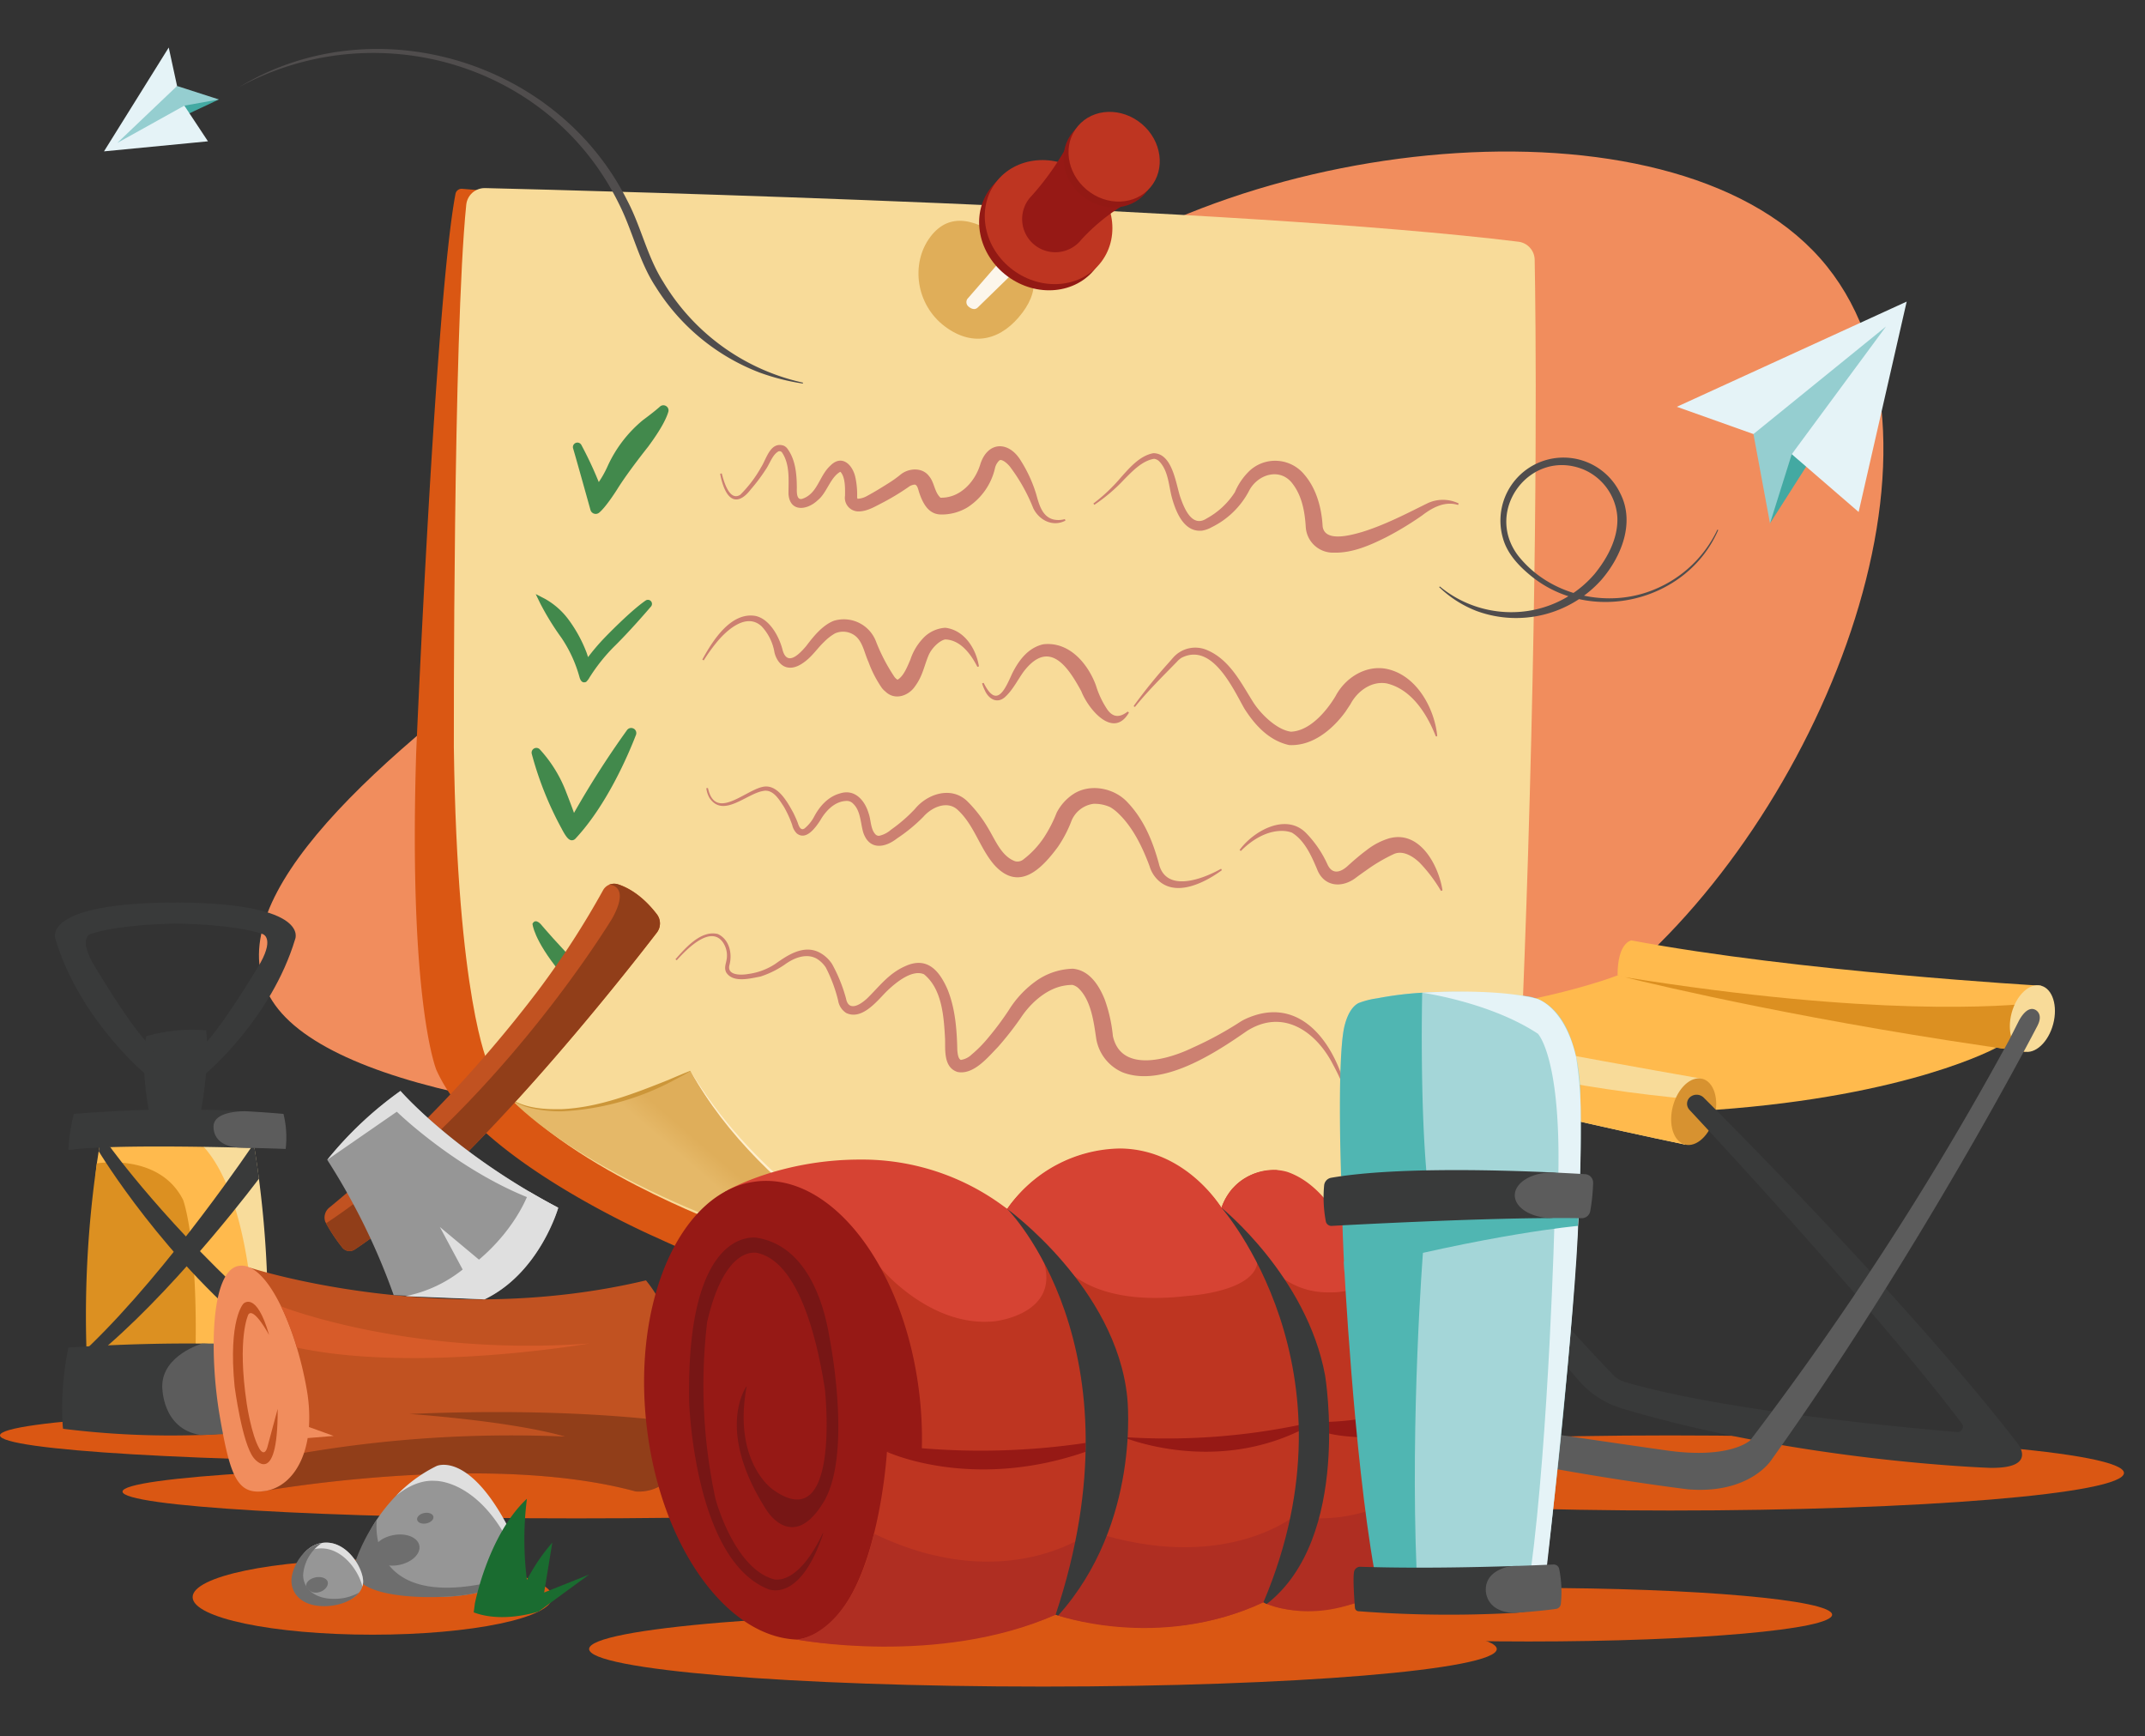<?xml version="1.0" encoding="UTF-8"?>
<svg xmlns="http://www.w3.org/2000/svg" xmlns:xlink="http://www.w3.org/1999/xlink" width="477" height="386" viewBox="0 0 477 386">
  <rect x="0" y="0" width="477" height="386" fill="#333333" stroke="none"/>
  <defs>
    <style> .cls-1 { fill: none; } .cls-2 { clip-path: url(#clip-newsletter); } .cls-3 { clip-path: url(#clip-path); } .cls-4 { fill: #f18d5d; } .cls-5 { fill: #ffba4d; } .cls-6 { fill: #dc9021; } .cls-7 { fill: #f8dc9b; } .cls-8 { fill: #da5713; } .cls-9 { fill: #f8db99; } .cls-10 { fill: #d79230; } .cls-11 { fill: #393a3a; } .cls-12 { fill: #5c5c5c; } .cls-13 { clip-path: url(#clip-path-2); } .cls-14 { fill: url(#radial-gradient); } .cls-15 { clip-path: url(#clip-path-4); } .cls-16 { fill: url(#linear-gradient); } .cls-17 { fill: #ffefce; } .cls-18 { fill: #cc9639; } .cls-19 { fill: #e0ae59; } .cls-20 { fill: #fcf6eb; } .cls-21 { fill: #931914; } .cls-22 { fill: #be3521; } .cls-23 { fill: #961915; } .cls-24 { fill: #c15221; } .cls-25 { fill: #913e19; } .cls-26 { fill: #42894c; } .cls-27 { fill: #cc8071; } .cls-28 { fill: #d64333; } .cls-29 { fill: #af2e22; } .cls-30 { fill: #a4d6d8; } .cls-31 { fill: #50b6b2; } .cls-32 { fill: #e5f3f7; } .cls-33 { fill: #d75b29; } .cls-34 { fill: #969696; } .cls-35 { fill: #dfdfdf; } .cls-36 { fill: #6e6e6e; } .cls-37 { fill: #1a6c30; } .cls-38 { fill: #771615; } .cls-39 { clip-path: url(#clip-path-6); } .cls-40 { fill: #504d4d; } .cls-41 { fill: #43a9a2; } .cls-42 { fill: #95ced0; } </style>
    <clipPath id="clip-path">
      <rect id="Rectangle_217" data-name="Rectangle 217" class="cls-1" width="472.322" height="445"></rect>
    </clipPath>
    <clipPath id="clip-path-2">
      <path id="Path_899" data-name="Path 899" class="cls-1" d="M114.3,127.275c-2.942,28.817-2.759,120.683-2.759,120.683.746,55.891,7.64,70.375,7.64,70.375,9.249,19.3,50.469,34.987,50.469,34.987,70.517,28.953,153.486,30.438,171.877,30.39a4,4,0,0,0,3.982-3.732c2.956-44.261,4.9-107.892,4.9-107.892,2.284-74.167,1.719-119.957,1.484-132.565a4.111,4.111,0,0,0-3.6-4.012c-61.6-7.59-204.859-11.325-229.8-11.927h-.1a4.109,4.109,0,0,0-4.092,3.693" transform="translate(-111.536 -123.582)"></path>
    </clipPath>
    <radialGradient id="radial-gradient" cx="0.5" cy="0.5" r="0.481" gradientTransform="matrix(1.078, 0, 0, -1, 0.033, 2.561)" gradientUnits="objectBoundingBox">
      <stop offset="0" stop-color="#ffefce"></stop>
      <stop offset="1" stop-color="#f8db99"></stop>
    </radialGradient>
    <clipPath id="clip-path-4">
      <path id="Path_904" data-name="Path 904" class="cls-1" d="M125.5,346.777l.1.1c14.842,14.893,43.7,25.873,43.7,25.873a366.45,366.45,0,0,0,61.219,18.591l-.588-.128c-47.01-16.955-64.453-50.677-64.453-50.677-29.372,14.911-39.977,6.236-39.977,6.236" transform="translate(-125.496 -340.541)"></path>
    </clipPath>
    <linearGradient id="linear-gradient" x1="0.427" y1="0.306" x2="0.586" y2="0.325" gradientUnits="objectBoundingBox">
      <stop offset="0" stop-color="#e5b868"></stop>
      <stop offset="0.312" stop-color="#e5b868"></stop>
      <stop offset="0.624" stop-color="#dfae5a"></stop>
      <stop offset="1" stop-color="#dfae5a"></stop>
    </linearGradient>
    <clipPath id="clip-path-6">
      <rect id="Rectangle_243" data-name="Rectangle 243" class="cls-1" width="400.878" height="126.868"></rect>
    </clipPath>
    <clipPath id="clip-newsletter">
      <rect width="477" height="386"></rect>
    </clipPath>
  </defs>
  <g id="newsletter" class="cls-2">
    <g id="Group_12210" data-name="Group 12210" transform="translate(-401.434 -1651)">
      <g id="Group_184" data-name="Group 184" transform="translate(401.434 1581)">
        <g id="Group_175" data-name="Group 175">
          <g id="Group_174" data-name="Group 174" class="cls-3">
            <path id="Path_875" data-name="Path 875" class="cls-4" d="M404.607,351.685c-46.149,37.032-264.592,44.8-296.5,5.038S230.948,235.817,277.1,198.785s143.493-46.975,175.4-7.215-1.74,123.083-47.888,160.115" transform="translate(-46.224 -62.336)"></path>
            <path id="Path_876" data-name="Path 876" class="cls-5" d="M24.158,403.411c-.685-17.254-1.451-33.71-.41-40.951.355-2.463.6-3.859.6-3.859l11.224-3.616,20.057.805.531,2.876s5.25,21.795,4.332,44.915l-25.373,3.632Z" transform="translate(-2.212 -33.786)"></path>
            <path id="Path_877" data-name="Path 877" class="cls-6" d="M45.473,405.864c.567-25.927-2.75-34.534-2.75-34.534-5.317-10.529-19.178-8.109-19.18-8.109a237.217,237.217,0,0,0-2.322,40.957l13.694,3.8,11.961-1.712-1.4-.4" transform="translate(-2.006 -34.547)"></path>
            <path id="Path_878" data-name="Path 878" class="cls-7" d="M60.87,359.057,57.7,355.82,45,355.311c5.523,2.54,14.591,12.276,16.157,48.5l2.562-.366a234.011,234.011,0,0,0-2.855-44.39" transform="translate(-4.283 -33.817)"></path>
            <path id="Path_879" data-name="Path 879" class="cls-8" d="M500.774,438.44c0,4.612-45.183,8.351-100.92,8.351s-100.92-3.739-100.92-8.351,45.183-8.351,100.92-8.351,100.92,3.739,100.92,8.351" transform="translate(-28.452 -40.935)"></path>
            <path id="Path_880" data-name="Path 880" class="cls-5" d="M488.219,333.208c-53.118-7.326-90.672-16.983-90.672-16.983,0-7.466,3.1-7.772,3.1-7.772,36.836,6.945,91.091,10.072,91.091,10.072Z" transform="translate(-37.837 -29.358)"></path>
            <path id="Path_881" data-name="Path 881" class="cls-5" d="M475.95,333.117s-19.195,10.706-62.382,13.814l-22.222-4.044-55.172-16.829c32.5,0,55.532-9.016,55.532-9.016l46.11,6.331Z" transform="translate(-31.996 -30.175)"></path>
            <path id="Path_882" data-name="Path 882" class="cls-9" d="M408.631,340.668S341.778,329,321.3,323.742l-.169-.043c-1.978-.526-4.256,1.583-5.088,4.711s.1,6.089,2.077,6.615l.315.08s51.606,12.977,86.315,20.178" transform="translate(-30.051 -30.801)"></path>
            <path id="Path_883" data-name="Path 883" class="cls-5" d="M407.33,345.329c-56.749-5.04-87.531-21.594-87.531-21.594-1.581.432-3.111,2.246-3.76,4.686-.832,3.128.1,6.089,2.077,6.616l.315.079s51.607,12.977,86.315,20.178l2.655-9.986Z" transform="translate(-30.051 -30.812)"></path>
            <path id="Path_884" data-name="Path 884" class="cls-10" d="M420.35,350.987c-1.073,4.035-4.012,6.757-6.564,6.079s-3.752-4.5-2.679-8.536,4.012-6.757,6.564-6.079,3.752,4.5,2.679,8.536" transform="translate(-39.091 -32.584)"></path>
            <path id="Path_885" data-name="Path 885" class="cls-11" d="M479.409,422.934c-25.606-33.06-69.772-76.814-69.772-76.814a2.255,2.255,0,0,0-2.946-.068,1.957,1.957,0,0,0-.318,2.644l.113.155s41.429,44.3,60.618,69.8a1.178,1.178,0,0,1-1.041,1.884c-10.712-.894-51.926-4.648-73.9-11.134a5.893,5.893,0,0,1-2.585-1.556c-23.278-24.134-50.6-59.216-57.551-68.252l-8.053-1.973c21.251,28.87,48.135,60.184,57.986,71.5a20.366,20.366,0,0,0,9.5,6.156c39.55,11.847,81.851,13.22,81.851,13.22,10.989.207,6.1-5.557,6.1-5.557" transform="translate(-30.835 -32.133)"></path>
            <path id="Path_886" data-name="Path 886" class="cls-6" d="M399.344,317.492c7.728,1.906,42.378,10.139,89.046,16.577l2.612-10.9c-7.125.829-36.451,3.171-91.659-5.679" transform="translate(-38.008 -30.218)"></path>
            <path id="Path_887" data-name="Path 887" class="cls-9" d="M503.593,328.11c-1.073,4.035-4.012,6.757-6.565,6.079s-3.752-4.5-2.679-8.536,4.012-6.757,6.565-6.079,3.752,4.5,2.679,8.536" transform="translate(-47.013 -30.406)"></path>
            <path id="Path_888" data-name="Path 888" class="cls-12" d="M379.721,346.934c-19.513,26.624-40.4,60.116-40.4,60.116-3.661,6.473,2.051,7.063,2.051,7.063,16.64,3.116,61.211,9.407,61.211,9.407,13.857,1.854,18.153-2.334,18.153-2.334a693.867,693.867,0,0,0,57.549-88.969l2.068-4.077s1.7-3.646,3.714-2.683c0,0,1.929.808.536,3.544l-.034.073s-25.467,49.281-59.2,96.577c0,0-4.849,7.586-18.521,6.45,0,0-43.659-5.292-72.433-14.719,0,0-7.036-2.005-.827-13.229,0,0,24.761-39.554,40.629-58.765" transform="translate(-31.506 -30.961)"></path>
            <path id="Path_889" data-name="Path 889" class="cls-8" d="M201.841,429.457c0,3.29-45.183,5.956-100.92,5.956S0,432.747,0,429.457,45.183,423.5,100.92,423.5s100.92,2.667,100.92,5.956" transform="translate(0 -40.308)"></path>
            <path id="Path_890" data-name="Path 890" class="cls-11" d="M48.017,348.659c2.1-11.288,1.19-18.123,1.19-18.123a37.107,37.107,0,0,0-13.3,1.3c-1.46,6.652.625,16.825.625,16.825Z" transform="translate(-3.368 -31.445)"></path>
            <path id="Path_891" data-name="Path 891" class="cls-11" d="M47.163,337.062S61.571,325,66.911,307.312c0,0,3.582-7.881-25.57-8.171l-.476-.008c-30.958,0-27.24,8.179-27.24,8.179,5.34,17.689,19.749,29.751,19.749,29.751l.9,1.017,1.315-6.575-1.958-1.628c-4.573-5.109-11.774-17.383-11.774-17.383-3.141-5.719-.365-6.379-.365-6.379,5.683-1.869,14.944-2.206,18.22-2.267l.356-.024s12.534-.01,19.531,2.291c0,0,2.776.66-.365,6.379,0,0-7.339,12.434-11.912,17.544l-.734.989L46.4,337.66Z" transform="translate(-1.284 -28.471)"></path>
            <path id="Path_892" data-name="Path 892" class="cls-11" d="M18.883,358.77c8.741-.775,25.13-.562,35.864-.3a73.017,73.017,0,0,0,9.52-.271c.487-4.543-.563-6.82-.563-6.82-3.024-.27-5.074-.863-7.984-1.013a280.067,280.067,0,0,0-37.688.622,37.772,37.772,0,0,0-1.217,8.031Z" transform="translate(-1.6 -33.313)"></path>
            <path id="Path_893" data-name="Path 893" class="cls-11" d="M15.406,425.892a65.51,65.51,0,0,1,1.26-17.478s13.9-1.048,29.733-.895c6.3.061,10.814,2.632,16.969,3.215,0,0,3.21,2.492,2.668,13.029a57.949,57.949,0,0,1-20.6,4.1,193,193,0,0,1-29.963-1.4Z" transform="translate(-1.452 -38.785)"></path>
            <path id="Path_894" data-name="Path 894" class="cls-11" d="M61.8,402.559c-22.65-17.683-37.54-42.412-37.54-42.412l.165-.984,2.039-.109.349.156S39.737,377.171,61.8,396.745" transform="translate(-2.309 -34.174)"></path>
            <path id="Path_895" data-name="Path 895" class="cls-11" d="M58.461,358.441s-18.509,27.614-36.555,45.013l-.35.286,4.516-.277v-.217C43,388.484,59.641,366.177,59.641,366.177s-.542-4.331-1.111-7.492" transform="translate(-2.052 -34.115)"></path>
            <path id="Path_896" data-name="Path 896" class="cls-12" d="M68.032,351.022c-2.8-.25-5.559-.44-8.263-.585-.778-.019-6.736-.063-7.257,2.979,0,0-.808,4.687,5.63,5.088h0c6.1.147,10.377.306,10.377.306a21.648,21.648,0,0,0-.487-7.788" transform="translate(-4.995 -33.353)"></path>
            <path id="Path_897" data-name="Path 897" class="cls-12" d="M48.384,427.845c-8.683-1.354-8.51-10.83-8.51-10.83,0-6.94,8.868-9.494,8.868-9.494l4.16-.015.485,20.154-3.741.161Z" transform="translate(-3.795 -38.785)"></path>
            <path id="Path_898" data-name="Path 898" class="cls-8" d="M347.277,147.85c-60.617-9.778-219.36-22.833-234.807-24.092a1.385,1.385,0,0,0-1.468,1.1c-4.453,23.15-8.748,124.2-8.748,124.2-1.74,55.866,4.5,70.644,4.5,70.644a34.128,34.128,0,0,0,6.264,9.3h0l.094.108c.043.046.088.091.13.137.392.426.791.851,1.2,1.272l.138.138q.593.6,1.213,1.2l.194.187c.43.41.87.819,1.317,1.222l.277.25q.677.608,1.374,1.207c.058.049.117.1.175.148q.67.57,1.358,1.133l.2.167q.721.585,1.458,1.16l.3.233c.492.38.987.759,1.488,1.131l.208.154c.479.357.96.708,1.444,1.058.067.047.133.1.2.144q.765.547,1.537,1.082c.1.072.208.145.312.215q.77.529,1.541,1.047c.074.051.148.1.221.147.492.328.984.652,1.476.97l.2.131q.776.5,1.552.989l.31.195q.767.48,1.531.946l.235.144c.489.3.975.591,1.459.878l.166.1q.76.451,1.507.883l.308.179q.738.425,1.461.835c.073.043.145.081.218.123.467.263.93.522,1.386.774l.144.081q.714.395,1.406.768l.27.146q.676.365,1.33.712l.222.117c.423.224.841.442,1.247.653l.1.052c.427.223.841.435,1.249.642l.221.112q.586.3,1.143.577c.069.035.136.069.2.1.359.18.709.353,1.046.519l.061.031c.35.17.683.334,1.006.49l.2.1.882.423.158.074.773.366.053.024c.259.121.5.233.72.336l.112.052.588.269c.03.015.055.025.084.038.176.081.339.154.478.216l0,0,.373.166.028.012c.2.09.311.137.311.137q2.8,1.3,5.639,2.535c.585.257,1.169.518,1.755.77.472.2.948.4,1.422.6.768.328,1.535.657,2.305.976.524.217,1.05.428,1.573.642.725.3,1.448.6,2.174.889.544.217,1.089.428,1.633.643.709.281,1.418.564,2.129.839.575.223,1.153.439,1.729.658.681.261,1.362.524,2.044.778.581.216,1.164.426,1.744.641.681.25,1.362.5,2.043.749.615.223,1.231.437,1.848.656.647.229,1.293.463,1.94.688s1.3.444,1.947.667c.617.211,1.234.427,1.852.633.639.215,1.279.423,1.918.634s1.253.419,1.88.622,1.239.4,1.858.594c.648.208,1.3.417,1.944.622.585.184,1.17.361,1.755.54.68.211,1.361.423,2.041.63.635.194,1.269.378,1.9.567s1.253.376,1.879.56c.648.189,1.294.373,1.941.558.615.177,1.232.358,1.848.532s1.241.345,1.863.518,1.272.356,1.906.528c.65.177,1.3.349,1.946.523q.637.172,1.274.343l.01,0,.448.12.049.012.084.023-.054-.014A549.252,549.252,0,0,0,325.342,394.87a4.669,4.669,0,0,0,4.85-4.154c4.9-44.058,9.627-106.937,9.627-106.937,6.624-87.86,7.458-135.928,7.458-135.928" transform="translate(-9.703 -11.779)"></path>
          </g>
        </g>
        <g id="Group_177" data-name="Group 177" transform="translate(100.921 111.82)">
          <g id="Group_176" data-name="Group 176" class="cls-13">
            <rect id="Rectangle_218" data-name="Rectangle 218" class="cls-14" width="241.34" height="260.176" transform="translate(-0.181 0)"></rect>
          </g>
        </g>
        <g id="Group_179" data-name="Group 179">
          <g id="Group_178" data-name="Group 178" class="cls-3">
            <path id="Path_900" data-name="Path 900" class="cls-8" d="M231.953,443.268c0,3.29-45.183,5.956-100.92,5.956s-100.92-2.667-100.92-5.956,45.183-5.956,100.92-5.956,100.92,2.667,100.92,5.956" transform="translate(-2.866 -41.622)"></path>
            <path id="Path_901" data-name="Path 901" class="cls-8" d="M346.627,481.7c0,4.612-45.183,8.351-100.92,8.351s-100.92-3.739-100.92-8.351,45.183-8.351,100.92-8.351,100.92,3.739,100.92,8.351" transform="translate(-13.78 -45.052)"></path>
            <path id="Path_902" data-name="Path 902" class="cls-8" d="M127.328,468.951c0,4.612-17.906,8.351-39.993,8.351s-39.993-3.739-39.993-8.351S65.248,460.6,87.335,460.6s39.993,3.739,39.993,8.351" transform="translate(-4.506 -43.839)"></path>
            <path id="Path_903" data-name="Path 903" class="cls-8" d="M436.078,473.518c0,3.29-30.22,5.956-67.5,5.956s-67.5-2.667-67.5-5.956,30.22-5.956,67.5-5.956,67.5,2.667,67.5,5.956" transform="translate(-28.656 -44.501)"></path>
          </g>
        </g>
        <g id="Group_181" data-name="Group 181" transform="translate(113.552 308.129)">
          <g id="Group_180" data-name="Group 180" class="cls-15">
            <rect id="Rectangle_220" data-name="Rectangle 220" class="cls-16" width="101.853" height="115.166" transform="matrix(0.574, -0.819, 0.819, 0.574, -23.871, 34.091)"></rect>
          </g>
        </g>
        <g id="Group_183" data-name="Group 183">
          <g id="Group_182" data-name="Group 182" class="cls-3">
            <path id="Path_905" data-name="Path 905" class="cls-17" d="M169.722,340.517c13.05,21.712,34.436,37.279,57.236,47.556,1.585.655,5.589,2.384,7.2,3.083-.031-.005.577.142.575.144l-.019.089c-.008,0-.593-.11-.6-.113-3.265-1.208-6.586-2.309-9.789-3.7-1.7-.811-5.528-2.458-7.133-3.3-2.241-1.206-4.7-2.523-6.9-3.763-1.526-1-5.159-3.243-6.612-4.254-13.34-9.416-26.168-21.451-33.953-35.75" transform="translate(-16.154 -32.409)"></path>
            <path id="Path_906" data-name="Path 906" class="cls-18" d="M125.521,346.737c3.326,2.115,7.477,2.351,11.318,2.284,8.274-.37,16.159-3.476,23.768-6.512,1.6-.691,3.207-1.375,4.842-2.014l.041.081c-1.519.869-3.068,1.691-4.622,2.507a58.836,58.836,0,0,1-24.017,6.423,29.439,29.439,0,0,1-6.552-.661,13.91,13.91,0,0,1-4.835-2.039Z" transform="translate(-11.941 -32.407)"></path>
            <path id="Path_907" data-name="Path 907" class="cls-19" d="M248.841,152.049c-4.383,5.872-10.708,7.932-17.206,3.081s-7.686-14.014-3.3-19.886,10.5-3.916,17,.934,7.9,10,3.513,15.872" transform="translate(-21.484 -12.527)"></path>
            <path id="Path_908" data-name="Path 908" class="cls-20" d="M245.343,141.131l-7.605,8.753a1.277,1.277,0,0,0,.336,1.78s1.06.948,1.917.18l.037-.034,8.257-8.048" transform="translate(-22.606 -13.432)"></path>
            <path id="Path_909" data-name="Path 909" class="cls-21" d="M266.594,140.79c-4.383,5.872-13.2,6.7-19.7,1.85s-8.211-13.542-3.828-19.415,13.2-6.7,19.7-1.85,8.211,13.543,3.828,19.415" transform="translate(-22.903 -11.251)"></path>
            <path id="Path_910" data-name="Path 910" class="cls-22" d="M267.98,139.274c-4.383,5.872-13.2,6.7-19.7,1.85s-8.211-13.542-3.828-19.415,13.2-6.7,19.7-1.85,8.211,13.542,3.828,19.415" transform="translate(-23.035 -11.107)"></path>
            <path id="Path_911" data-name="Path 911" class="cls-23" d="M276.7,124.6a42.894,42.894,0,0,0-12.323,9.321l-.026.032a7.376,7.376,0,1,1-11.238-9.547l.245-.259a60.556,60.556,0,0,0,8.576-12.4" transform="translate(-23.915 -10.635)"></path>
            <path id="Path_912" data-name="Path 912" class="cls-21" d="M279.6,123.075c-3.4,4.024-9.767,4.235-14.219.473s-5.3-10.075-1.9-14.1,9.767-4.235,14.218-.473,5.306,10.075,1.906,14.1" transform="translate(-24.879 -10.116)"></path>
            <path id="Path_913" data-name="Path 913" class="cls-22" d="M280.813,121.642c-3.4,4.024-9.767,4.235-14.22.473s-5.3-10.075-1.9-14.1,9.767-4.235,14.217-.473,5.307,10.075,1.906,14.1" transform="translate(-24.994 -9.98)"></path>
            <path id="Path_914" data-name="Path 914" class="cls-24" d="M157.391,409.664h-7.74l6.716-3.636c-1.833-6.313-4.008-10.878-6.869-14.331l-.2.043c-45.845,10.858-87.844-2.867-87.844-2.867l2.541,49.748s49.972-9.013,83.159-.007l.024.008a9.171,9.171,0,0,0,2.507-.133c6.36-1.1,11.369-9.245,9.048-22.621-.356-2.052-.811-4.141-1.342-6.2" transform="translate(-5.849 -37.012)"></path>
            <path id="Path_915" data-name="Path 915" class="cls-25" d="M97.145,424.774s22.319,1.508,34.584,5.027a276.02,276.02,0,0,0-58.042,3.608l-9.868.727.4,7.861s49.972-9.012,83.158-.006l.024.008a9.212,9.212,0,0,0,2.508-.133c5-.867,9.144-6.1,9.572-14.781-.356-.063-22.548-4.006-62.339-2.31" transform="translate(-6.074 -40.388)"></path>
            <path id="Path_916" data-name="Path 916" class="cls-4" d="M73.417,426.713c-1.142,6.861-4.884,10.968-9.27,11.729-6.36,1.1-7.933-3.062-10.253-16.438s-2.191-32.466,4.169-33.569,12.813,14.01,15.133,27.386a35.17,35.17,0,0,1,.507,8.432l5.491,1.982Z" transform="translate(-4.998 -36.965)"></path>
            <path id="Path_917" data-name="Path 917" class="cls-24" d="M67.2,421.378c0,17.682-5.34,10.576-5.34,10.576C59.28,428.74,57.625,416.1,57.625,416.1c-1.47-14.968,1.958-18.428,1.958-18.428s2.857-3,5.714,6.974c0,0-3.412-6.328-4.618-4.569,0,0-2.564,5.077-.352,19.882,0,0,1,6.846,2.815,9.978,0,0,1.2,2.191,1.878-.788l2.182-8.094Z" transform="translate(-5.45 -37.809)"></path>
            <path id="Path_918" data-name="Path 918" class="cls-26" d="M161.521,177.125a1.128,1.128,0,0,0-1.367.127c-1.259,1.148-3.745,2.969-3.8,3.014a28.63,28.63,0,0,0-7.909,10.4,22.732,22.732,0,0,1-1.891,3.362,84.836,84.836,0,0,0-3.867-8.248,1,1,0,0,0-1.84.759c.737,2.477,3.541,12.541,3.859,13.678a1.2,1.2,0,0,0,.8.83,1.221,1.221,0,0,0,.367.057,1.2,1.2,0,0,0,.766-.276c1.513-1.243,3.8-4.856,4.059-5.268,2.318-3.739,6.745-9.284,6.81-9.367,2.451-3.307,3.969-5.926,4.513-7.785a1.125,1.125,0,0,0-.493-1.282m-18.944,8.9v-.005l0,.005" transform="translate(-13.401 -16.842)"></path>
            <path id="Path_919" data-name="Path 919" class="cls-27" d="M177.349,193.03c.431,1.679,1.683,6.275,4.1,4.76a27.269,27.269,0,0,0,4.661-6.149c1.168-1.8,2.032-5.733,4.977-4.792a2.09,2.09,0,0,1,.784.58c1.9,2.485,2.148,5.779,2.175,8.765-.017.939-.12,3.02,1.366,2.43,3.294-1.223,3.611-5.053,6.067-7.3,2.584-2.633,5.024-.211,5.605,2.688a18.27,18.27,0,0,1,.369,4.255,1.288,1.288,0,0,0,.061.341c.04.09.053.078.041.059a4.649,4.649,0,0,0,2.087-.614c1.537-.819,3.167-1.827,4.656-2.762a26.571,26.571,0,0,0,2.927-2.092c1.813-1.384,4.742-1.535,6.218.433,1.2,1.393,1.182,3.5,2.491,4.739.156.119.116.047.013.052l-.15.008.377,0c4.253.013,7.508-3.574,8.678-7.458,1.669-5.174,6.382-5.181,9.029-.733a30.478,30.478,0,0,1,3.393,7.41c.625,2.227,1.314,5.06,3.923,5.64a5.081,5.081,0,0,0,2.452-.106l.125.339c-2.79,1.477-5.845-.062-7.157-2.761a39.341,39.341,0,0,0-4.953-8.922,5.885,5.885,0,0,0-1.495-1.486c-.368-.213-.754-.407-1.051-.24a3.392,3.392,0,0,0-.977,1.609,14.106,14.106,0,0,1-6.174,8.873,11.146,11.146,0,0,1-6.09,1.565l.226,0c-2.878-.011-4.113-2.677-4.863-4.913-.169-.514-.323-1.422-.8-1.681-.285-.147-1.031.135-1.311.309a53.315,53.315,0,0,1-6.5,3.914c-1.374.713-3.236,1.8-5.125,1.682a3.029,3.029,0,0,1-2.742-3.5c0-1.23.151-4-.985-5.252a.77.77,0,0,0-.154-.108c.024,0-.052,0,.124,0l.086-.009c-2.351,1.191-3.066,4.771-5.178,6.419-2.323,2.217-6.183,2.693-6.469-1.451.012-3.078.349-6.545-1.438-9.2a.692.692,0,0,0-.259-.214.626.626,0,0,0-.632.035c-1.31.812-1.871,2.8-2.779,4.045a37.841,37.841,0,0,1-3.23,4.292c-2.44,3.221-4.777,3.139-6.177-.825a15.976,15.976,0,0,1-.679-2.6Z" transform="translate(-16.846 -17.77)"></path>
            <path id="Path_920" data-name="Path 920" class="cls-27" d="M268.719,199.917a38.049,38.049,0,0,0,6.188-5.882c1.93-2.139,4.167-4.77,7.16-5.312,4.091.05,4.9,6.213,5.895,9.518.875,2.558,2.621,7.211,5.983,4.978a17.261,17.261,0,0,0,6.241-5.825,14.184,14.184,0,0,1,3.4-4.88,8.385,8.385,0,0,1,12.041.964c2.736,3.179,3.855,7.5,4.074,11.518.479,3.616,6.309,1.962,8.83,1.231,4.994-1.551,9.71-4,14.4-6.324a8.04,8.04,0,0,1,7.03,0l-.144.332c-2.953-.913-5.721.59-7.992,2.332a70.693,70.693,0,0,1-7.929,4.815c-3.469,1.735-7.454,3.55-11.624,3.457a6.073,6.073,0,0,1-6.331-5.807c-.218-3.375-.847-6.758-2.858-9.43-2.746-3.8-7.818-2.223-9.73,1.467A18.654,18.654,0,0,1,295,205.2a6.458,6.458,0,0,1-2.082.742c-4.044.442-5.819-4.113-6.7-7.192-.758-2.753-.786-6.1-2.882-8.237a1.98,1.98,0,0,0-1.111-.537c-2.642.411-4.846,2.764-6.681,4.611a37.6,37.6,0,0,1-6.615,5.621Z" transform="translate(-25.576 -17.962)"></path>
            <path id="Path_921" data-name="Path 921" class="cls-26" d="M157.281,224.919a.9.9,0,0,0-1.178-.138c-3.457,2.378-9.024,8.169-9.236,8.392a48.132,48.132,0,0,0-3.56,4.188l-.328-.98a30.747,30.747,0,0,0-3.969-7.293,16.652,16.652,0,0,0-5.2-4.638l-2.152-1.11,1.06,2.177a59.772,59.772,0,0,0,4.666,7.555,29.645,29.645,0,0,1,4.014,8.738c.086.3.332,1.159,1.017,1.159a.965.965,0,0,0,.219-.027l.225-.054.162-.166a3.652,3.652,0,0,0,.57-.774l.031-.052a39.793,39.793,0,0,1,5.349-6.751c3.438-3.361,7.244-7.766,8.329-9.036a.9.9,0,0,0-.017-1.189" transform="translate(-12.531 -21.257)"></path>
            <path id="Path_922" data-name="Path 922" class="cls-27" d="M172.6,238.419c2.281-4.18,6.329-10.62,11.8-9.718,3.139.645,5.315,4.549,6.079,7.648,1.019,3.558,3.63.944,5.207-.918,1.418-1.857,3.474-4.572,6.133-5.633a7.657,7.657,0,0,1,9.439,4.659,40.711,40.711,0,0,0,4.13,7.886,3.856,3.856,0,0,0,.556.515c-.093-.1-.03-.034-.033-.042l.047.025a.2.2,0,0,0,.063.022c.017,0-.008.009.06-.011,1.314-.793,2.092-2.819,2.8-4.441a12.461,12.461,0,0,1,2.623-4.521,7.385,7.385,0,0,1,5.129-2.55c4.265.493,6.859,4.682,7.49,8.583l-.344.112c-1.422-2.8-3.746-5.992-7.144-6.1-1.26.207-3.1,1.963-3.77,3.671-.946,2.3-1.288,4.481-2.9,6.673-1.409,2.181-4.63,3.407-6.792,1.085l.374.317a4.462,4.462,0,0,1-1.042-1,25.762,25.762,0,0,1-2.958-5.761c-.851-1.855-1.2-4.15-2.661-5.552a4.4,4.4,0,0,0-4.778-.773,11.189,11.189,0,0,0-2.405,1.872c-1.443,1.365-2.5,3.006-4.083,4.24-1.05.842-2.536,1.757-4.074,1.45-1.618-.295-2.579-1.968-2.893-3.332a11.135,11.135,0,0,0-2.859-5.806c-3.4-3.16-7.86.911-10.085,3.668a39.794,39.794,0,0,0-2.784,3.9Z" transform="translate(-16.428 -21.759)"></path>
            <path id="Path_923" data-name="Path 923" class="cls-27" d="M241.714,244.25c2.881,5.809,4.691,1.583,6.348-2.078,1.438-2.879,3.5-5.717,6.9-6.492,5.842-.678,9.967,4.395,11.714,9.121a20.015,20.015,0,0,0,2.546,5.387c1.271,1.8,2.783,1.811,4.528.442l.277.233c-3.468,6-9.05-.767-10.595-4.743-2.812-5.154-7.025-11.871-12.8-4.4-1.383,1.912-2.416,4.109-4.176,5.7-1.8,1.581-3.664.373-4.49-1.514a9.488,9.488,0,0,1-.6-1.536Z" transform="translate(-22.973 -22.425)"></path>
            <path id="Path_924" data-name="Path 924" class="cls-27" d="M278.691,249.392a115.465,115.465,0,0,1,7.653-9.45l1-1.142a6.572,6.572,0,0,1,7.708-1.7c4.985,2.175,7.444,7.247,10.182,11.584,1.879,2.9,5.4,6.143,8.368,6.515,4.416-.177,8.133-4.94,9.907-7.889,2.073-3.956,6.426-6.822,10.969-6.144,6.841,1.144,10.977,8.576,11.647,14.889a.183.183,0,0,1-.351.088c-1.985-5.015-5.405-10.365-10.842-11.67-3.4-.625-6.558,1.7-8.086,4.589l-.037.062-1.117,1.683c-2.883,3.941-7.332,7.64-12.5,7.366-4.528-1-7.661-4.5-9.984-8.164-2.627-4.68-7.194-14.662-13.932-11.245a4.455,4.455,0,0,0-1.026.879c-3.157,3.235-6.418,6.444-9.261,9.955-.119.191-.442-.023-.3-.209" transform="translate(-26.521 -22.513)"></path>
            <path id="Path_925" data-name="Path 925" class="cls-27" d="M173.953,270.965c1.583,7.33,8.107.655,12.1-.237,3.3-.794,5.531,3.253,6.929,5.831.351.738.7,1.48.984,2.246.226.75.688,1.744,1.508,1.118a8.563,8.563,0,0,0,2.073-2.553c1.122-2.151,2.995-4.444,5.767-5.2,3.342-1.084,5.566,1.638,6.378,4.452.536,1.475.4,3.476,1.508,4.644a1.041,1.041,0,0,0,.842.322,5.865,5.865,0,0,0,2.611-1.342,34.218,34.218,0,0,0,5.311-4.6c2.743-3.361,8-5.148,11.564-1.833a28.984,28.984,0,0,1,4.739,6.1c1.631,2.7,2.971,6.239,5.994,7.334a2.117,2.117,0,0,0,1.919-.465,20.165,20.165,0,0,0,4.525-4.872,29.638,29.638,0,0,0,2.8-5.464,11,11,0,0,1,3.622-4.077c3.76-2.522,9.21-1.423,12.148,1.8,3.7,3.9,5.6,8.718,6.926,13.5,1.508,6.689,9.721,3.594,13.857,1.252l.192.308c-4.069,3-11.1,6.491-14.983,1.342a7.05,7.05,0,0,1-1.149-2.372l.029.113c-1.608-4.3-3.75-8.736-7.09-11.85a9.492,9.492,0,0,0-1.641-1.236,8.294,8.294,0,0,0-3.755-.742,6.19,6.19,0,0,0-4.819,3.67,27.66,27.66,0,0,1-3.051,5.881c-3.714,5.033-8.731,10.1-14.215,3.967-3.195-3.738-4.384-8.707-8-12.094-2.318-2.273-5.837-.707-7.719,1.454a36.169,36.169,0,0,1-5.851,4.809c-2.614,2.068-6.155,2.749-7.522-1.332-.613-2.1-.572-4.789-2.211-6.356a1.947,1.947,0,0,0-1.758-.627c-2.487.175-4.442,2.279-5.616,4.36-.975,1.452-3.069,4.531-5.189,2.847a3.879,3.879,0,0,1-1.023-1.88,23.751,23.751,0,0,0-1.867-4.077c-1.05-1.591-2.392-3.949-4.6-3.479-3.729.615-8.919,6.111-11.945,1.508a5.8,5.8,0,0,1-.686-2.133Z" transform="translate(-16.522 -25.757)"></path>
            <path id="Path_926" data-name="Path 926" class="cls-26" d="M153.355,256.4a1.136,1.136,0,0,0-1.469.3,203.325,203.325,0,0,0-11.805,18.435c-.691-1.948-1.644-4.376-1.7-4.511a29.528,29.528,0,0,0-5.9-9.608,1.057,1.057,0,0,0-1.8.963,75,75,0,0,0,6.688,16.72l.077.152c1.045,1.959,1.585,2.352,2.163,2.367h.022a1.08,1.08,0,0,0,.731-.318l0,0c7.005-7.479,11.77-18.643,13.495-23.1a1.135,1.135,0,0,0-.507-1.41" transform="translate(-12.436 -24.39)"></path>
            <path id="Path_927" data-name="Path 927" class="cls-27" d="M304.651,285.621c3.114-4.255,10.328-8.309,14.8-3.751a24.369,24.369,0,0,1,4.761,7c1.045,2.224,2.826,1.8,4.435.343,1.327-1.2,2.77-2.463,4.21-3.52a15.306,15.306,0,0,1,5.377-2.755l-.31.1c6.8-1.865,10.979,5.977,11.852,11.561l-.337.13a33.71,33.71,0,0,0-4.731-6.265c-1.57-1.506-3.741-2.777-5.671-1.973a37.116,37.116,0,0,0-6.259,3.683c-.551.373-1.642,1.157-2.177,1.556-3.118,2.453-7.232,2.147-8.744-1.9-1.253-2.958-2.776-6.37-5.584-8.068a6.437,6.437,0,0,0-2.282-.377c-3.427.011-6.679,2.054-9.057,4.469l-.281-.227" transform="translate(-28.996 -26.637)"></path>
            <path id="Path_928" data-name="Path 928" class="cls-26" d="M141.193,313.6c-4.2-4.164-8.21-8.884-8.21-8.884s-1.363-1.878-2.113-.414c0,0,.187,3.452,6.078,10.692" transform="translate(-12.456 -28.909)"></path>
            <path id="Path_929" data-name="Path 929" class="cls-24" d="M86.459,375.859c24.936-16.41,59.668-60.675,67.208-70.482a3.341,3.341,0,0,0-.01-4.07c-3.264-4.253-6.506-5.953-8.581-6.632a2.805,2.805,0,0,0-3.332,1.213,190.96,190.96,0,0,1-14.408,22.28,287.145,287.145,0,0,1-46.512,48.366,2.83,2.83,0,0,0-.9,3.151,37.079,37.079,0,0,0,3.761,5.7,2.048,2.048,0,0,0,2.771.475" transform="translate(-7.592 -28.032)"></path>
            <path id="Path_930" data-name="Path 930" class="cls-27" d="M166.012,312.474c2.2-2.5,5.7-6.551,9.432-5.6,2.528,1.192,3.225,4.257,2.6,6.775-.716,2.46,2.5,2.4,4.183,2.1a14.36,14.36,0,0,0,6-2.25c2.782-1.991,6.355-4.347,9.855-2.5a7.615,7.615,0,0,1,2.752,2.539,34.482,34.482,0,0,1,3.1,7.656c.57,2.982,3.1,1.457,4.646.038,2.71-2.623,4.719-5.482,8.345-7.135,4.99-2.383,7.739.849,9.592,5.1,1.738,4.309,2.069,8.994,2.169,13.576.1.862.2,1.783.766,2.089a4.318,4.318,0,0,0,2.4-1.181,27.688,27.688,0,0,0,3.579-3.6,66.252,66.252,0,0,0,4.7-6.285,22.612,22.612,0,0,1,5.847-6.323,14.781,14.781,0,0,1,8.41-2.89c3.779.347,5.871,3.865,7.055,6.779a33.275,33.275,0,0,1,1.837,8.17c1.8,8.28,12.214,5.293,17.714,2.623a77.826,77.826,0,0,0,10.414-5.636,10.792,10.792,0,0,1,1.3-.736c11.7-5.409,19.332,4.539,22.177,14.849l-.342.119a49.711,49.711,0,0,0-2.286-4.815c-3.816-7.48-11.194-12.544-19.149-7.524-7.057,4.912-18.761,12.624-27.632,9.227a9.942,9.942,0,0,1-5.887-7.422c-.556-3.786-1.139-8.586-3.94-11.281a3.222,3.222,0,0,0-1.342-.756c-.023,0,.046,0,.072,0a10.958,10.958,0,0,0-2.187.216c-3.79.753-7.238,3.826-9.427,7.161a70.516,70.516,0,0,1-5.092,6.483c-2.172,2.21-5.356,6.209-8.952,5.5-3.115-1.025-2.693-4.845-2.758-7.329-.27-4.91-.64-11.1-4.682-14.388-2.735-1.218-6.588,2.087-8.5,3.984-2.1,2.161-5.364,6.235-8.786,4.627a4.027,4.027,0,0,1-1.814-2.79,33.159,33.159,0,0,0-2.728-7.313,6.285,6.285,0,0,0-2.068-2c-2.31-1.265-5.069-.142-7.067,1.327a20.924,20.924,0,0,1-5.413,2.667c-2.3.425-6.112,1.479-7.623-.937-.482-1.01-.059-1.869.09-2.792a5.163,5.163,0,0,0-.926-4.04c-2.837-3.633-8.062,1.83-10.156,4.152l-.282-.227" transform="translate(-15.801 -29.194)"></path>
            <path id="Path_931" data-name="Path 931" class="cls-22" d="M322.756,459.4c-17.2,5.882-24.827,1.1-24.827,1.1-22.909,10.748-46.221,2.764-46.221,2.764-26.129,11.165-57.581,5.526-57.581,5.526l-15.881-99.616s33.1-14.35,62.7,3.875c0,0,8.386-13.25,25.335-13.25,0,0,12.79-.33,22.319,12.99,0,0,2.267-8.381,12.148-8.381,0,0,8.512,1.155,11.837,9.13l8.264,4.91Z" transform="translate(-16.965 -34.244)"></path>
            <path id="Path_932" data-name="Path 932" class="cls-23" d="M262.176,431.933a158.782,158.782,0,0,1-36.429,1.182l-7.764.8s18.753,8.8,44.163,0Z" transform="translate(-20.747 -41.11)"></path>
            <path id="Path_933" data-name="Path 933" class="cls-23" d="M316.466,428.183c-20.308,10.521-40.483,1.986-40.483,1.986a146.228,146.228,0,0,0,40.817-3.016Z" transform="translate(-26.267 -40.655)"></path>
            <path id="Path_934" data-name="Path 934" class="cls-23" d="M337.43,430.113c-10.851,0-12.586-1.539-12.586-1.539v-1.931a59.059,59.059,0,0,0,12.278-1.39Z" transform="translate(-30.918 -40.474)"></path>
            <path id="Path_935" data-name="Path 935" class="cls-28" d="M249.207,385.288c3.311,11.456-10.972,12.969-10.972,12.969-14.372,1.508-25.418-11.915-25.418-11.915l-34.029-17.193s11.763-6.844,29.483-6.844a52.88,52.88,0,0,1,32.724,10.979l3.9,3.744Z" transform="translate(-17.017 -34.481)"></path>
            <path id="Path_936" data-name="Path 936" class="cls-23" d="M212.3,427.786h7.74a84.609,84.609,0,0,0-.516-12.744c-3.247-28.1-19.457-49.311-36.206-47.376s-27.7,26.283-24.45,54.384c3.062,26.5,17.657,46.868,33.358,47.475,17.765-2.069,20.074-41.739,20.074-41.739" transform="translate(-15.067 -34.982)"></path>
            <path id="Path_937" data-name="Path 937" class="cls-28" d="M260.508,386.084s6.226,8.774,27.044,6.285c0,0,21.414-1.175,14.176-12.3l-6.536-7.3s-7.766-13.031-22.526-13.186a31.052,31.052,0,0,0-25.128,13.447l6.935,7.685Z" transform="translate(-23.56 -34.223)"></path>
            <path id="Path_938" data-name="Path 938" class="cls-28" d="M311.163,386.538a17.059,17.059,0,0,0,12.982,5.529s7.527.39,7.527-3.82c0,0-4.587-18.436-16.508-22.842,0,0-6.546-2.633-12.563,3.639a13.835,13.835,0,0,0-2.4,4.223l2.714,2.8Z" transform="translate(-28.573 -34.726)"></path>
            <path id="Path_939" data-name="Path 939" class="cls-29" d="M212.992,453.417c29.59,14.285,48.461-.493,48.461-.493,29.008,9.514,44.865-3.326,44.865-3.326,13.846,2.01,22.433-3.945,22.433-3.945l1.393,14.957-7.378,7.11c-13.5,6.033-23.164.948-23.164.948-23.542,11-46.224,2.765-46.224,2.765C227.3,483,195.8,476.958,195.8,476.958s11.636-.347,17.056-22.99Z" transform="translate(-18.635 -42.416)"></path>
            <path id="Path_940" data-name="Path 940" class="cls-11" d="M258.882,464.839c18.5-20.614,15.36-48.442,15.36-48.442-2.438-24.437-26.7-41.957-26.7-41.957s30.6,30.591,10.764,90.215Z" transform="translate(-23.56 -35.638)"></path>
            <path id="Path_941" data-name="Path 941" class="cls-30" d="M339.047,448.775a823.071,823.071,0,0,1-9.321-114.751c.344-9.769,4.1-10.567,4.1-10.567,15.177-4.4,37.6-1.336,37.6-1.336,11.513,2.286,11.383,21.6,11.383,21.6,1.241,39.211-8.7,113.987-7.578,105.25l-21.348,2.874-16.956-2.841" transform="translate(-31.382 -30.56)"></path>
            <path id="Path_942" data-name="Path 942" class="cls-31" d="M348.706,362.839c-1.666-17.079-1.1-41.531-1.1-41.531a76.778,76.778,0,0,0-9.991,1.243,17.374,17.374,0,0,0-4.2,1.078c-2.793,1.482-3.368,6.592-3.368,6.592-1.322,9.014-.471,31.883-.471,31.883l4.313.53c0,.069,0,.138,0,.205Z" transform="translate(-31.342 -30.581)"></path>
            <path id="Path_943" data-name="Path 943" class="cls-32" d="M379.8,362.26c.6-26.743-4.549-31.87-4.549-31.87-10.681-7.038-25.716-9.109-25.716-9.109s16.109-1.127,25.554,1.359c0,0,6.072,1.723,8.659,12.9a80.9,80.9,0,0,1,1.025,11.992s.1,11.174-.188,15.282Z" transform="translate(-33.268 -30.554)"></path>
            <path id="Path_944" data-name="Path 944" class="cls-32" d="M381.521,376.6s-1.244,48.136-5.316,78.449h3.479s6.665-58.46,7.153-79.1" transform="translate(-35.806 -35.783)"></path>
            <path id="Path_945" data-name="Path 945" class="cls-31" d="M382.272,378.356s-19.294,1.674-51.9,10.24c0,0-.387-7.688-.456-11.167l52.517-1.47Z" transform="translate(-31.4 -35.783)"></path>
            <path id="Path_946" data-name="Path 946" class="cls-31" d="M346.456,455.718c-1.411-34.55,1.411-70.709,1.411-70.709l-9.706-2.067-7.865,4.034s2.14,42.6,6.774,68.742Z" transform="translate(-31.437 -36.447)"></path>
            <path id="Path_947" data-name="Path 947" class="cls-11" d="M333.749,472.235a264.2,264.2,0,0,0,34.4.385c4.876-.3,6.321-1.412,7.78-1.618.561-.08.076-1.1.15-1.659.4-3.057.757-3.842.452-5.429-.118-.613.021-.38-.6-.352-1.57.073-3.614-1.507-7.846-1.37-8.8.282-22,.548-33.9.157a1.382,1.382,0,0,0-1.411,1.118c-.282,1.45.052,6.185.195,8a.841.841,0,0,0,.783.767" transform="translate(-31.662 -43.989)"></path>
            <path id="Path_948" data-name="Path 948" class="cls-11" d="M381.491,374.581c.945.018.829-.118.992-1.049a48.511,48.511,0,0,0,.9-5.846c.025-1.018-.7-.884-1.713-.947-1.683-.1-2.687-1.2-6.222-1.359-12.766-.569-35.056-1.1-48.445,1.214a1.9,1.9,0,0,0-1.584,1.732,28.851,28.851,0,0,0,.384,8.009,1.265,1.265,0,0,0,1.3.965c5.29-.29,30.291-1.616,48.078-1.743,2.693-.019,4.04-1.021,6.308-.977" transform="translate(-30.962 -34.729)"></path>
            <path id="Path_949" data-name="Path 949" class="cls-12" d="M387.944,365.856c-1.583-.1-4.172-.245-7.414-.393l.065.012c-4.589,0-8.307,2.271-8.307,5.072,0,2.733,3.546,4.957,7.981,5.062,2.461-.014,4.78,0,6.874.036a1.919,1.919,0,0,0,1.926-1.586,43.313,43.313,0,0,0,.642-6.265,1.886,1.886,0,0,0-1.767-1.938" transform="translate(-35.433 -34.784)"></path>
            <path id="Path_950" data-name="Path 950" class="cls-12" d="M381.489,462.819a1.25,1.25,0,0,0-1.292-1.012c-1.619.075-4.995.222-9.423.361h0s-5.614.708-5.614,5.219c0,0-.258,4.806,6.084,5.195,4.872-.3,8.082-.695,9.539-.9a1.255,1.255,0,0,0,1.062-1.089,25.7,25.7,0,0,0-.357-7.774" transform="translate(-34.755 -43.953)"></path>
            <path id="Path_951" data-name="Path 951" class="cls-11" d="M309.538,461.863c22.083-52.135-9.333-87.711-9.333-87.711s19,15.278,23.046,37.315c0,0,5.988,36.063-13.008,50.8Z" transform="translate(-28.573 -35.611)"></path>
            <path id="Path_952" data-name="Path 952" class="cls-33" d="M72.579,407.54c26.676,5.73,65-.9,65-.9-40.292,2.933-68.5-8.267-68.5-8.267a63.867,63.867,0,0,1,3.484,9.069Z" transform="translate(-6.574 -37.915)"></path>
            <path id="Path_953" data-name="Path 953" class="cls-25" d="M153.69,301.306c-3.265-4.253-6.506-5.953-8.582-6.632a2.956,2.956,0,0,0-2.011.071s4.809.008.689,7.463c0,0-25.6,42.518-63.667,67.831a45.491,45.491,0,0,0,3.6,5.345,2.05,2.05,0,0,0,2.772.475c24.936-16.409,59.668-60.675,67.208-70.481a3.343,3.343,0,0,0-.01-4.071" transform="translate(-7.626 -28.033)"></path>
            <path id="Path_954" data-name="Path 954" class="cls-34" d="M115.412,391.78C127.675,385.9,131.8,371.42,131.8,371.42c-23.123-12.165-35.086-25.979-35.086-25.979a81.962,81.962,0,0,0-16.287,15.322A146.13,146.13,0,0,1,95.2,390.839" transform="translate(-7.655 -32.878)"></path>
            <path id="Path_955" data-name="Path 955" class="cls-35" d="M99.621,393.434a29.63,29.63,0,0,0,12.748-5.931l-5.072-9.461L116,385.309c8.637-7.335,11.141-15.151,11.141-15.151l.155.091c2.053,1.211,4.06,2.329,6.329,3.523,0,0-4.126,14.48-16.39,20.359" transform="translate(-9.482 -35.231)"></path>
            <path id="Path_956" data-name="Path 956" class="cls-35" d="M131.8,371.419c-23.124-12.164-35.087-25.979-35.087-25.979a82.022,82.022,0,0,0-16.287,15.322L95.9,350.06s16.464,16.071,35.905,21.359" transform="translate(-7.655 -32.878)"></path>
            <path id="Path_957" data-name="Path 957" class="cls-34" d="M89.508,457.821s-.632-3.133,2.642-8.046a39.552,39.552,0,0,1,4.435-5.536c2.422-2.507,6-4.47,9.606-6.209,0,0,5.908-2.814,14.956,14.78,0,0,3.267,3.06,1.943,6.974a7.044,7.044,0,0,1-1.924,2.918c-2.326,2.167-6.771,3.845-14.846,4.043,0,0-19.046-.14-16.329-8.969Z" transform="translate(-8.514 -41.675)"></path>
            <path id="Path_958" data-name="Path 958" class="cls-36" d="M92.074,450.781a40.8,40.8,0,0,0-4.769,9.353l-.024.081c-2.716,8.829,18.809,7.76,18.809,7.76,8.29-.2,12.744-1.968,15.016-4.218-31.846,8.925-29.066-12.715-29.031-12.976" transform="translate(-8.284 -42.904)"></path>
            <path id="Path_959" data-name="Path 959" class="cls-36" d="M101.969,456.9c.353,1.833-1.676,3.764-4.53,4.313s-5.454-.492-5.806-2.325,1.676-3.764,4.53-4.313,5.454.492,5.807,2.325" transform="translate(-8.717 -43.251)"></path>
            <path id="Path_960" data-name="Path 960" class="cls-36" d="M106.131,449.96c.123.642-.586,1.317-1.585,1.509s-1.909-.172-2.032-.813.586-1.317,1.585-1.509,1.909.172,2.032.813" transform="translate(-9.756 -42.744)"></path>
            <path id="Path_961" data-name="Path 961" class="cls-35" d="M106.043,440.881s10.754-.335,18.112,17.414a11.393,11.393,0,0,0-1.6-6.583c-9.048-17.593-16.218-14.124-16.218-14.124a31.625,31.625,0,0,0-8.987,6.61c.775-.673,4.473-3.661,8.7-3.316Z" transform="translate(-9.265 -41.622)"></path>
            <path id="Path_962" data-name="Path 962" class="cls-34" d="M87.633,465.133a3.857,3.857,0,0,1-.9,2.411c-1.422,1.79-4.107,2.559-7.524,2.559-4.8,0-6.9-2.5-6.9-5.5,0-2.793,1.935-7.432,6.164-8.1a6.153,6.153,0,0,1,.967-.076c4.8,0,8.2,5.7,8.2,8.7" transform="translate(-6.882 -43.442)"></path>
            <path id="Path_963" data-name="Path 963" class="cls-35" d="M77.453,457.8a7.042,7.042,0,0,1,1.1-.086c4.771,0,8.316,4.955,9.13,8.476a3.515,3.515,0,0,0,.177-1.056c0-3-3.393-8.7-8.2-8.7a6.145,6.145,0,0,0-.967.076,6.509,6.509,0,0,0-4.031,2.388,7.016,7.016,0,0,1,2.79-1.095" transform="translate(-7.106 -43.442)"></path>
            <path id="Path_964" data-name="Path 964" class="cls-36" d="M81.053,468.939c-4.526,0-6.826-2.508-6.826-5.334a9.331,9.331,0,0,1,4.178-7.086c-4.228.669-6.781,5.6-6.781,8.392,0,3,2.441,5.661,7.245,5.661,3.418,0,6.368-1.234,7.791-3.026a11.217,11.217,0,0,1-5.606,1.392" transform="translate(-6.817 -43.45)"></path>
            <path id="Path_965" data-name="Path 965" class="cls-36" d="M80.053,466.043c.164.85-.735,1.985-2.058,2.239a2.3,2.3,0,0,1-2.733-1.318c-.164-.85.776-1.745,2.1-2s2.528.228,2.692,1.078" transform="translate(-7.161 -44.248)"></path>
            <path id="Path_966" data-name="Path 966" class="cls-37" d="M132.088,466.5l1.815-11.1a42.256,42.256,0,0,0-5.645,8.3,71.857,71.857,0,0,1,0-18.05c-8.7,8.131-11.6,23.415-11.6,23.415h.009l-.245,1.852c6.539,2.483,14.46-.206,14.46-.206l11.206-8.2Z" transform="translate(-11.081 -42.416)"></path>
            <path id="Path_967" data-name="Path 967" class="cls-38" d="M200.562,403.619h0c-1.159-7.13-4.8-20.172-16.022-22.085,0,0-15.877-3.258-15.171,36.494,0,0,1.088,34.7,17.342,41.52,0,0,7.038,3.627,12.366-11.962l.1-.554c-5.881,12.467-11.184,10.356-11.184,10.356-8.747-2.639-12.773-17.845-12.773-17.845a119.77,119.77,0,0,1-1.84-39.343c4.122-17.753,11.375-15.26,11.375-15.26,8.786,2.235,12.917,18.1,14.811,30.306.029.269,3.57,33.2-11.6,22.235,0,0-8.985-6.108-5.79-23,0,0-7.192,9.539,4.383,27.56,0,0,5.862,9.764,12.818-1.944l.032-.053c6.3-10.938,1.152-36.43,1.152-36.43" transform="translate(-16.118 -36.307)"></path>
          </g>
        </g>
      </g>
      <g id="Group_188" data-name="Group 188" transform="translate(424.561 1661.566)">
        <g id="Group_187" data-name="Group 187" class="cls-39">
          <path id="Path_1071" data-name="Path 1071" class="cls-40" d="M358.965,107.278c-6.932,16.043-28.552,21.26-41.965,9.928-2.578-2.15-4.993-4.787-5.91-8.114a14.013,14.013,0,0,1,26.092-9.966c3.321,6.5.265,14.043-4.168,19.2a25.449,25.449,0,0,1-27.765,6.964,24.855,24.855,0,0,1-8.334-5.316l.134-.149a24.93,24.93,0,0,0,17.985,5.635,24.272,24.272,0,0,0,16.465-8.439c2.872-3.546,5.272-7.992,5.032-12.672A12.4,12.4,0,0,0,328.958,93.8c-11.711-4.71-22.105,9.013-14.548,19.1,7.046,9.024,20.125,11.992,30.59,7.5a26.693,26.693,0,0,0,13.783-13.2Z"></path>
          <path id="Path_1072" data-name="Path 1072" class="cls-41" d="M370.483,105.8l8.038-12.612-2.046-5.509-3.61,2.743Z"></path>
          <path id="Path_1073" data-name="Path 1073" class="cls-42" d="M375.32,90.421,370.483,105.8,366.8,85.945l7.58-11.263,23.681-15.088-1.444,8.591Z"></path>
          <path id="Path_1074" data-name="Path 1074" class="cls-32" d="M349.763,79.88l51.114-23.391-10.685,46.782L375.32,90.421l20.953-28.389L366.8,85.944Z"></path>
          <path id="Path_1075" data-name="Path 1075" class="cls-41" d="M25.552,11.551,19,14.628l-2.517-1.323,1.54-1.563Z"></path>
          <path id="Path_1076" data-name="Path 1076" class="cls-42" d="M17.871,12.921l7.681-1.369-9.3-3L10.373,11.5,1.665,21.928l4.213-.161Z"></path>
          <path id="Path_1077" data-name="Path 1077" class="cls-32" d="M14.394,0,0,23.087l23.118-2.232-5.247-7.934L2.946,21.22,16.25,8.554Z"></path>
          <path id="Path_1078" data-name="Path 1078" class="cls-40" d="M30.051,8.8c29.9-18.134,70.666-6.016,86.3,25.2,3.107,5.878,4.435,12.509,8.024,18.139a48.374,48.374,0,0,0,31.062,22.373l-.035.2a49.184,49.184,0,0,1-9.711-2.481,47.1,47.1,0,0,1-23.024-19.049c-3.688-5.6-5.1-12.347-8.083-18.287C99.177,3.329,60.246-7.646,30.051,8.8"></path>
        </g>
      </g>
    </g>
  </g>
</svg>
